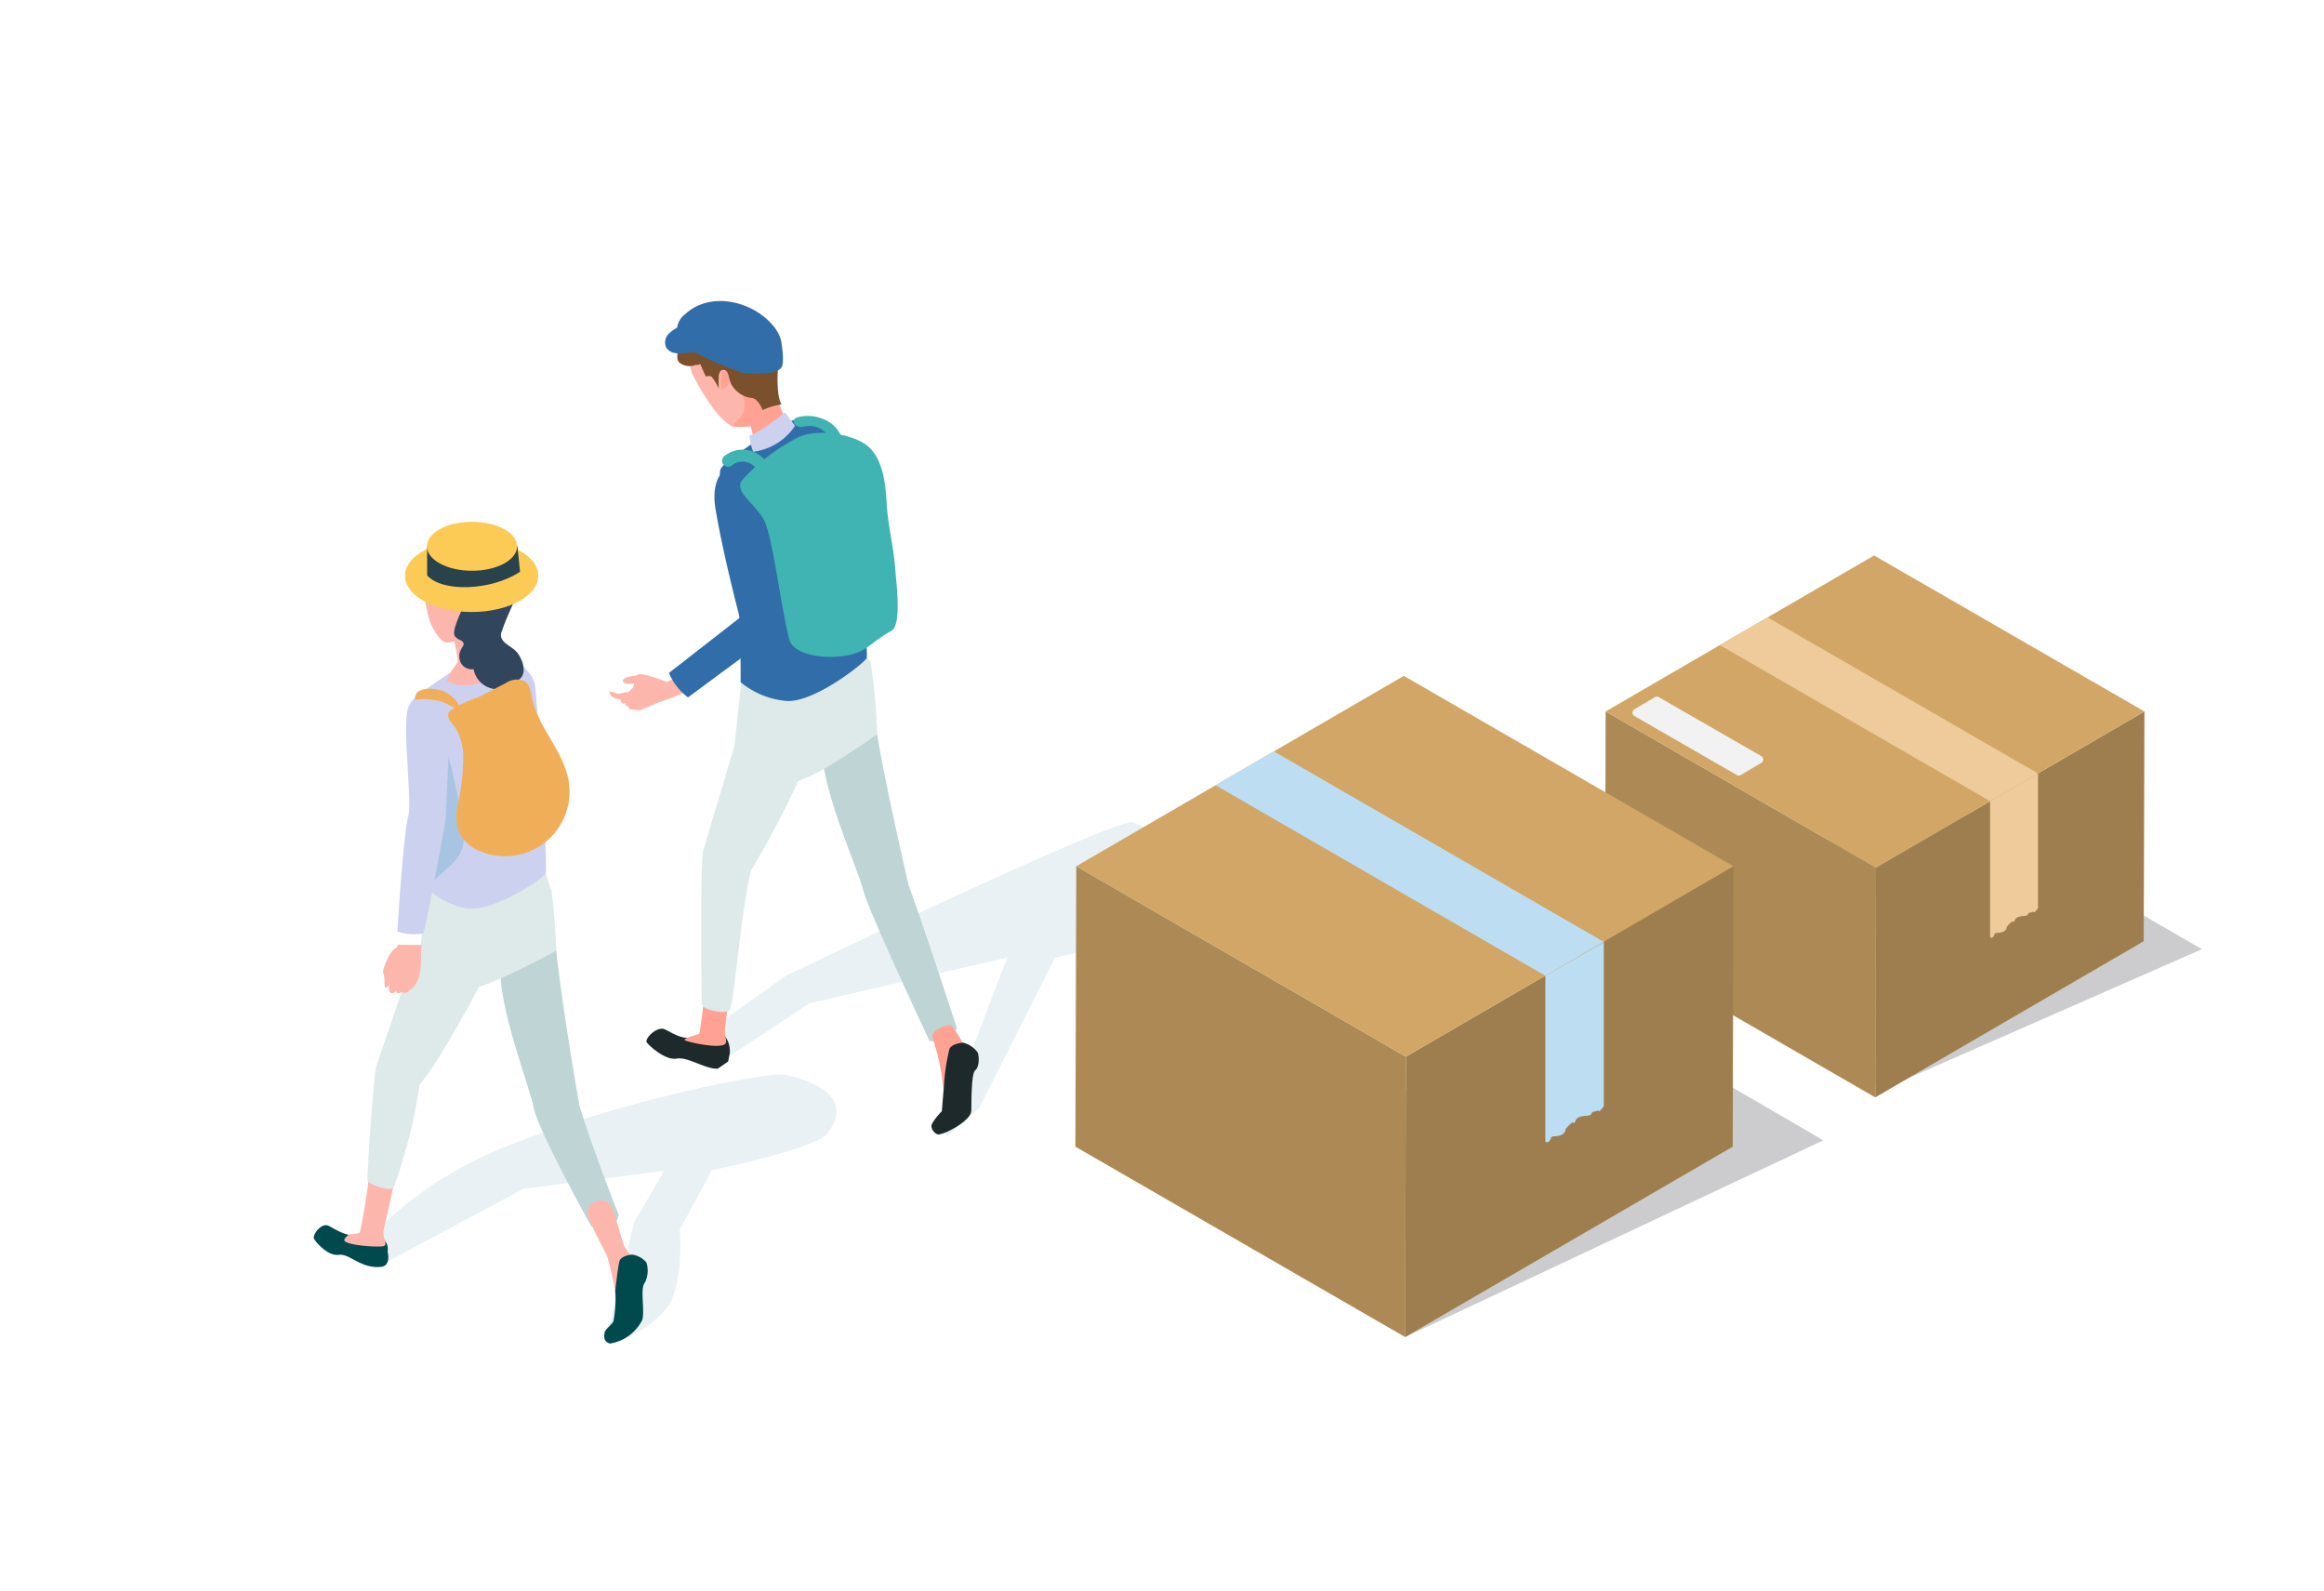 <svg xmlns="http://www.w3.org/2000/svg" width="190" height="130" viewBox="0 0 190 130"><g style="isolation:isolate"><rect width="190" height="130" style="fill:#fff"/><path d="M95.69,75.27c-.94,1.24-9.44,3-9.44,3l-6.2,12.3-2.59,2.29L77,92.26l5.35-14L66.18,82l-7.69,5.08-2.23-1.64,8-5.7S91.1,66.88,92.59,67.21C94.83,67.71,98,72.27,95.69,75.27Z" style="fill:#e9f1f5;mix-blend-mode:multiply"/><path d="M67.64,92.65c-.94,1.24-9.45,3-9.45,3l-2.62,4.87s.42,4.55-1.15,6.51a9.24,9.24,0,0,1-4.23,2.71l-.51-.78,2.14-9,2.46-4.26L42.79,97.17l-11.48,6.14L30,101.54s3.6-4.73,11.41-7.85c9.6-3.84,21.55-6.13,22.78-5.85C66.47,88.34,69.9,89.65,67.64,92.65Z" style="fill:#e9f1f5;mix-blend-mode:multiply"/><path d="M58.52,84.09c-.32-.19-.92.57-.92.57-.17.37-.92.1-1.2.15-.71.13-1.62-.49-2.07-.69-.63-.26-1.69.79-1.44,1.1s1.53,1.47,2.44,1.3,2.38.9,3.36.82l.84-.58s.1-.54.12-.56A2,2,0,0,0,58.52,84.09Z" style="fill:#1e292b"/><path d="M59.26,84.14c.05-.39.28-2,.27-2.54-.07-3.71-2,.4-2,.4l-.34,2.49s-1.3.37-1.23.51,3,.8,3.36.29C59.47,85.11,59.21,84.53,59.26,84.14Z" style="fill:#ffa294"/><path d="M65.94,62.3l-5.32-3.25s-3.14,10.51-3.16,10.6l0,.14h0c-.21,1.14-.11,11.93-.07,12.33s1.94.82,2.27.44.94-8.34,1.74-11.42h0A76.59,76.59,0,0,0,65.94,62.3Z" style="fill:#dee9e9"/><path d="M71.51,58.82c.71,4.72,2.78,13.55,2.78,13.55,1.37,3.73,3.95,11.7,3.95,11.7a2.16,2.16,0,0,1-2.25,1s-4.92-10.44-5.4-12.26-3-7.41-3.33-10.77S71,55.26,71.51,58.82Z" style="fill:#bfd4d5"/><path d="M78.94,85.77a8.23,8.23,0,0,0-1.08-1.86c-.2-.39-1.88.32-1.61.93A19.11,19.11,0,0,1,77.13,89a11.27,11.27,0,0,1,1.21-2.3A1.06,1.06,0,0,0,78.94,85.77Z" style="fill:#ffa294"/><path d="M77,90.83s.21-2.56.21-2.56a15.37,15.37,0,0,1,.42-2.56c.22-.39.86-.47,1.12-.49a2.1,2.1,0,0,1,1.18.8c.13.32.15,1.18-.2,1.46s-.3,2.89-.32,3.29c0,.88-2.47,2.11-2.78,1.93a.77.77,0,0,1-.48-.66C76.12,91.77,76.92,90.88,77,90.83Z" style="fill:#1e292b"/><path d="M71.71,60S66.06,64.14,64.36,64,60,61.38,60,61.38l.61-5.63,10.22-2.12s.19.28.34.48A44.83,44.83,0,0,1,71.71,60Z" style="fill:#dee9e9"/><path d="M69,37c-.25-1.28-2.4-2.59-3.79-2.73-.75-.08-5.76,3.21-6.26,4s1.09,4.43,1.34,8.67c.3,4.93.26,8.82.26,8.82a6.84,6.84,0,0,0,3.73,1.53c2.25.17,6.32-3.05,6.57-3.49S69.29,38.38,69,37Z" style="fill:#316ea9"/><path d="M61.82,42.36c.68,1.47,2.3,6.93,2.24,8.56a6.49,6.49,0,0,1-1.91,4.15c-.22,0-.35-.23-.43-.43C61,52.84,61.5,41.66,61.82,42.36Z" style="fill:#316ea9"/><path d="M56.73,27.2a4.22,4.22,0,0,1,3.44-1.73,3.35,3.35,0,0,1,2.47,1.19,4.13,4.13,0,0,1,.49,2.48c0,.56-.3,4.87-1.83,5.39a4,4,0,0,1-1.61.24,6.83,6.83,0,0,1-1.61-1.71,21.06,21.06,0,0,1-1.45-2.43A4.39,4.39,0,0,1,56.73,27.2Z" style="fill:#fdb6ac"/><path d="M63.53,30.56a5.48,5.48,0,0,0,1,4.08c.44.55-2.47,1.91-2.77,1.7l-.39-1.51a5.35,5.35,0,0,1-1.64,0c1.8-1.23,1.26-2.5-.07-4.17Z" style="fill:#ffa294"/><path d="M59,30.31c.45,0,.66.43.61.84s-.47.72-.7.67Z" style="fill:#ffa294"/><path d="M56.91,29.81h0a1.34,1.34,0,0,1-1.36-.17c-.58-.52.37-2.48,1.19-3.13a5.71,5.71,0,0,1,4.19-1.13,3.52,3.52,0,0,1,2.79,3.11c0,.57-.43,3.46.17,4.57a5,5,0,0,0-1.54.46s-.36-1-.95-1a2.2,2.2,0,0,1-1.63-1.15c-.2-.38-.18-1.11-.61-1.14-.26,0-.31.17-.39.42a9,9,0,0,0,0,1.12,4.51,4.51,0,0,0-.61-1,.83.83,0,0,0-.46,0s-.35-.77-.44-1l-.3.07Z" style="fill:#7b502c"/><path d="M64.19,33.73c-.21.11-2.42,1.89-2.92,1.85a4.54,4.54,0,0,0,.31,1.34A4.81,4.81,0,0,0,65,34.8S64.27,33.82,64.19,33.73Z" style="fill:#ccd1f0"/><path d="M55.66,26.64a3.12,3.12,0,0,0-1,.65,1,1,0,0,0-.2,1.1,1,1,0,0,0,.6.44,2.4,2.4,0,0,0,.76.05,16.38,16.38,0,0,0,2.41-.4Z" style="fill:#316ea9"/><path d="M56.05,25.65a1.69,1.69,0,0,0,.34,2.94,31.55,31.55,0,0,0,4.4,1.9,7.26,7.26,0,0,0,1.68,0c.47,0,1.11-.07,1.4-.43s.06-1.71,0-2.18a3.06,3.06,0,0,0-.66-1.26C61.54,24.61,58.09,23.78,56.05,25.65Z" style="fill:#316ea9"/><path d="M51.41,56.54l-.9.17s-.67-.23-.67-.21c-.07.25.31.57.51.61a3,3,0,0,0,1,0,3.67,3.67,0,0,0,.82-.4.47.47,0,0,0-.15-.78S51.41,56.54,51.41,56.54Z" style="fill:#fdb6ac"/><path d="M54.52,55.75s1.25-.64,1.27-.47c.07.35.87.91.82,1a17.73,17.73,0,0,1-2.81,1.14,10.49,10.49,0,0,1-1.18.48s-.44.05-.55-.19a3.82,3.82,0,0,1-.24-.55,2.94,2.94,0,0,1,.27-2C52.29,54.9,54.27,55.61,54.52,55.75Z" style="fill:#fdb6ac"/><path d="M52.12,57.21a6.42,6.42,0,0,1-1.13.3c-.28-.09-.38-.44.09-.51,0,0,.86-.37,1.21-.07C52.44,57.28,52.33,57.14,52.12,57.21Z" style="fill:#fdb6ac"/><path d="M52.36,57.34c0,.57-1.32.53-1.22.19s.64-.25.87-.36S52.35,57.2,52.36,57.34Z" style="fill:#fdb6ac"/><path d="M52.56,57.69c.11.05,0,.11,0,.24s-.41.11-.47.1-.72,0-.71-.2S52.29,57.56,52.56,57.69Z" style="fill:#fdb6ac"/><path d="M54.08,56c-.34-.46-.74-.59-1.83-.81-.2,0-1.54.14-1.29.55.11.2.66.15.83.13.45-.07.17.49.59.64A1.77,1.77,0,0,0,54.08,56Z" style="fill:#fdb6ac"/><path d="M61.42,39.64c1.3,2.65,2.25,11.87,2.25,11.87L56.25,57a4.82,4.82,0,0,1-1.56-2l5.79-4.51s-1.38-5.21-2-9C58,38.36,60.13,37,61.42,39.64Z" style="fill:#316ea9"/><path d="M62.52,42.64c.67,1.45,1.3,6.82,2,9.6.27,1.1,2.26,1.63,4.31,1.39s2.12-1,4.06-2.08c.86-.49.36-4.1.33-4.71-.12-2-.62-3.75-.73-5.7-.1-1.55-.26-3.34-1.33-4.48s-4.08-1.64-5.73-1A15.9,15.9,0,0,0,60.9,39C59.65,40.1,61.79,41.06,62.52,42.64Z" style="fill:#40b3b3"/><path d="M62.45,38.93a.49.49,0,0,1-.46-.31,1.37,1.37,0,0,0-2.13-.6.49.49,0,1,1-.6-.77,2.35,2.35,0,0,1,3.64,1,.49.49,0,0,1-.28.64A.47.47,0,0,1,62.45,38.93Z" style="fill:#40b3b3"/><path d="M68.18,36.22a.55.55,0,0,1-.42-.37A1.48,1.48,0,0,0,67,35a2,2,0,0,0-1.33-.12.65.65,0,0,1-.71-.24.35.35,0,0,1,.23-.53,3.27,3.27,0,0,1,2.27.21,2.48,2.48,0,0,1,1.38,1.53c.06.23-.13.42-.42.43A.61.61,0,0,1,68.18,36.22Z" style="fill:#40b3b3"/><path d="M45.37,76.67c.42,4.76,2,13.69,2,13.69,1.15,3.81,3.22,8.94,3.22,8.94-.34,1.23-1.06,1.59-2.27.9,0,0-4.3-7.75-4.67-9.6S41,83,40.93,79.65,45.06,73.09,45.37,76.67Z" style="fill:#bfd4d5"/><path d="M52.3,103.93c0-.41-1.23-1.83-1.36-2.32-.2-.72-.77-2.63-.88-2.88-.55-1.24-2.28-.37-2,.57s1.51,3.18,1.58,3.38c.41,1.32.94,4.38.94,4.38a11,11,0,0,1,1.12-2.24C52.08,104.58,52.34,104.33,52.3,103.93Z" style="fill:#fdb6ac"/><path d="M50.15,108a9.86,9.86,0,0,0,.15-2.48s.23-2.14.36-2.48.72-.48,1-.5a1.83,1.83,0,0,1,1.19.65,2.21,2.21,0,0,1-.11,1.61c-.45.51,0,2.19-.23,3.08a3.58,3.58,0,0,1-2.64,1.93c-.57-.15-.48-.63-.44-.9S49.93,108.37,50.15,108Z" style="fill:#004a4d"/><path d="M45.47,77.7s-6.25,3.49-7.87,3.23-4-2.19-4-2.19l1.42-6,9.26-2.59s.67,2.43.8,2.63A47.22,47.22,0,0,1,45.47,77.7Z" style="fill:#dee9e9"/><path d="M30.39,100.59c-.29-.2-.63.16-.63.16-1,.65-2.3-.26-2.89-.56s-1.39.77-1.18,1.09,1.12,1.39,2,1.28,1.67,1,3.18,1c.64,0,.68-.19.82-.41a1.51,1.51,0,0,0,0-.82C31.82,101.39,31.17,101.13,30.39,100.59Z" style="fill:#004a4d"/><path d="M31.33,100.68c.07-.37,1.07-4.57,1.09-5.08.15-3.57-2-1.32-2.21.15a48,48,0,0,1-.79,5,2.6,2.6,0,0,1-.85.12s-.38.28-.42.45c-.13.46,2.9.66,3.24.52S31.26,101.05,31.33,100.68Z" style="fill:#fdb6ac"/><path d="M34.48,76.24l5.12,3.57s-3.47,6.74-5.29,8.83c-1.51.12-3.37.39-3.55-1.46C30.78,87.09,34.48,76.24,34.48,76.24Z" style="fill:#dee9e9"/><path d="M34.31,88.64a43.59,43.59,0,0,1-2.13,8.43c-.35.34-2.12-.26-2.14-.65s.46-8.16.72-9.24Z" style="fill:#dee9e9"/><path d="M43.74,56c-.16-1.24-2.16-2.62-3.49-2.84-.71-.12-6.07,3.45-6.6,4.18s1.14,3.64,1.13,7.73c0,4.76-.19,7.18-.19,7.18a6.33,6.33,0,0,0,3.59,2c2.15.3,6.15-2.41,6.41-2.82S43.92,57.36,43.74,56Z" style="fill:#ccd1f0"/><path d="M36,59.62c.57,1.47,2.07,7.5,1.92,9.06s-1.21,2.08-2.34,3.2c-.21,0-.32-.24-.39-.44C34.62,69.67,35.76,58.93,36,59.62Z" style="fill:#a8c4e3"/><path d="M35.13,45.83A5.29,5.29,0,0,1,39,44.75a3,3,0,0,1,2,2,2.63,2.63,0,0,1-.13,2.35A14.08,14.08,0,0,1,40,50.41a5.37,5.37,0,0,0,.76,3.28c-.74-.16-3.42,1.26-3.31.72a9,9,0,0,0-.33-2,2,2,0,0,1-.68.09c-.57-.15-1-1.12-1.2-1.45a9.23,9.23,0,0,1-.51-2.27C34.65,47.72,34.38,46.62,35.13,45.83Z" style="fill:#fdb6ac"/><path d="M37.26,48.4c.42,0,.58.44.51.81a.7.7,0,0,1-.68.58Z" style="fill:#ffa294"/><path d="M40.35,52.65l-2.91,1.44s-1.16,1.48-.82,1.65,1.3.62,3.77-.24,1.06-2,1.06-2Z" style="fill:#fdb6ac"/><path d="M35.69,47.46v0a1.23,1.23,0,0,1-1.13-.5c-.36-.6.48-1.57,1.12-1.9-.44-1.17,3.92-1.79,4-1a1.06,1.06,0,0,1,1.1.18,3.47,3.47,0,0,1,1.69,3.89c-.54,1.33-1,2.17-1.45,3.47-.34.92.81,1.13,1.29,1.77s.77,1.69.15,2.15a3.07,3.07,0,0,1-2,.8,2,2,0,0,1-1.74-1.63,1,1,0,0,1-1.16-.93c-.09-.6.41-1,.35-1.14-.15-.41-.34-.18-.71-.61s.76-2.47.78-2.74c0-.49-.09-.87-.45-1-.52-.2-.57.69-.72.71s0-.26-.15-.54-.58,0-.58,0-.1-.75-.11-1l-.27,0Z" style="fill:#31465d"/><path d="M34.44,76.38s-1.61-.23-1.67,0l-.4,1.39-.55,2.88c-.14.7.5.6.56.28,0,.09,0,.24.23.24a.25.25,0,0,0,.23-.12.31.31,0,0,0,.17.09.46.46,0,0,0,.47-.2.07.07,0,0,0,0-.06c.13.09.55-.42.65-.73A3,3,0,0,0,34.39,79C34.45,77.87,34.44,76.38,34.44,76.38Zm-2,4.48h0C32.4,80.81,32.4,80.86,32.4,80.86Z" style="fill:#fdb6ac"/><path d="M33.54,77.57c-.42,0-.84-.64-1.56.28-.16.2-.76,1.36-.65,1.66.22.61,0,1.27.22,1.21.53-.13.45-1.09.52-1.33S34,77.41,33.54,77.57Z" style="fill:#fdb6ac"/><polygon points="32.52 77.22 34.42 77.23 34.56 75.52 32.7 75.61 32.52 77.22" style="fill:#fff"/><path d="M32.51,76.13a4,4,0,0,0,2.06.16c.23-.17,1.86-9.28,1.86-9.28l.46-9.9c-.63-1.34-3-.67-3.52.75s.36,7.72,0,8.9S32.47,75.94,32.51,76.13Z" style="fill:#ccd1f0"/><ellipse cx="38.56" cy="47.06" rx="5.45" ry="2.96" style="fill:#fccb55"/><path d="M42.52,46.73c-2.34,1.55-6.35,1.7-7.6.3l0-2.38h7.38Z" style="fill:#2a424b"/><ellipse cx="38.59" cy="44.65" rx="3.69" ry="2" style="fill:#fccb55"/><path d="M37.87,61.6a17.94,17.94,0,0,1-.43,4.11A4.21,4.21,0,0,0,37.52,68a3.18,3.18,0,0,0,1.81,1.6,5.27,5.27,0,0,0,7.16-5.78c-.42-2.45-2.5-4.35-3-6.79-.1-.51-.17-1.1-.61-1.37a1.63,1.63,0,0,0-1.53.17L39.08,57a8.2,8.2,0,0,0-2.32,1.13c-.43.5.34,1.07.59,1.56A4.8,4.8,0,0,1,37.87,61.6Z" style="fill:#f1ae59"/><path d="M36.24,56.49a2.64,2.64,0,0,1,1.37,1.32.92.92,0,0,1-.63-.05c-.2-.08-.38-.21-.58-.3a4.76,4.76,0,0,0-2.46-.26C33.81,56.05,35.6,56.23,36.24,56.49Z" style="fill:#f1ae59"/><polygon points="180.02 77.58 154 89 133.6 77.58 147.56 69.47 156.74 64.14 180.02 77.58" style="fill:#ccccce;mix-blend-mode:multiply"/><polygon points="107.84 93.2 114.88 109.28 149.07 93.2 128.52 81.26 107.84 93.2" style="fill:#ccccce;mix-blend-mode:multiply"/><polygon points="175.32 58.15 175.26 76.93 153.31 89.69 153.37 70.91 175.32 58.15" style="fill:#9e7e4e"/><polygon points="153.37 70.91 153.31 89.69 131.22 76.93 131.27 58.15 153.37 70.91" style="fill:#ad8a55"/><polygon points="175.32 58.15 153.37 70.91 131.27 58.15 144.51 50.46 153.22 45.4 175.32 58.15" style="fill:#d1a666"/><polygon points="166.61 63.21 162.7 65.48 140.61 52.73 143.07 51.3 144.51 50.46 166.61 63.21" style="fill:#efca9a"/><path d="M162.7,76.54V65.49l3.92-2.28V74.26c0-.11-.28.48-.4.24-.07.13-.36,0-.44.25s-1-.09-1.12.64c-.09-.26-.48.23-.58.35-.09.64-.91.44-1,.56C163,76.72,162.7,76.7,162.7,76.54Z" style="fill:#efca9a"/><path d="M135.65,57,144,61.8a.32.32,0,0,1,0,.55l-1.69,1a.29.29,0,0,1-.31,0l-8.38-4.83a.32.32,0,0,1,0-.55l1.69-1A.31.31,0,0,1,135.65,57Z" style="fill:#f2f2f2"/><polygon points="141.72 70.8 141.66 93.72 114.88 109.28 114.94 86.36 141.72 70.8" style="fill:#9e7e4e"/><polygon points="114.94 86.36 114.88 109.28 87.92 93.72 87.99 70.8 114.94 86.36" style="fill:#ad8a55"/><polygon points="141.72 70.8 114.94 86.36 87.99 70.8 114.77 55.24 141.72 70.8" style="fill:#d1a666"/><polygon points="131.1 76.97 126.34 79.75 99.38 64.18 104.14 61.41 131.1 76.97" style="fill:#bddef2"/><path d="M126.34,93.23V79.76L131.12,77V90.45c0-.13-.35.59-.5.29-.08.17-.43,0-.53.31s-1.24-.11-1.36.78c-.12-.31-.6.29-.71.42-.12.79-1.11.54-1.19.69C126.68,93.46,126.34,93.43,126.34,93.23Z" style="fill:#bddef2"/></g></svg>